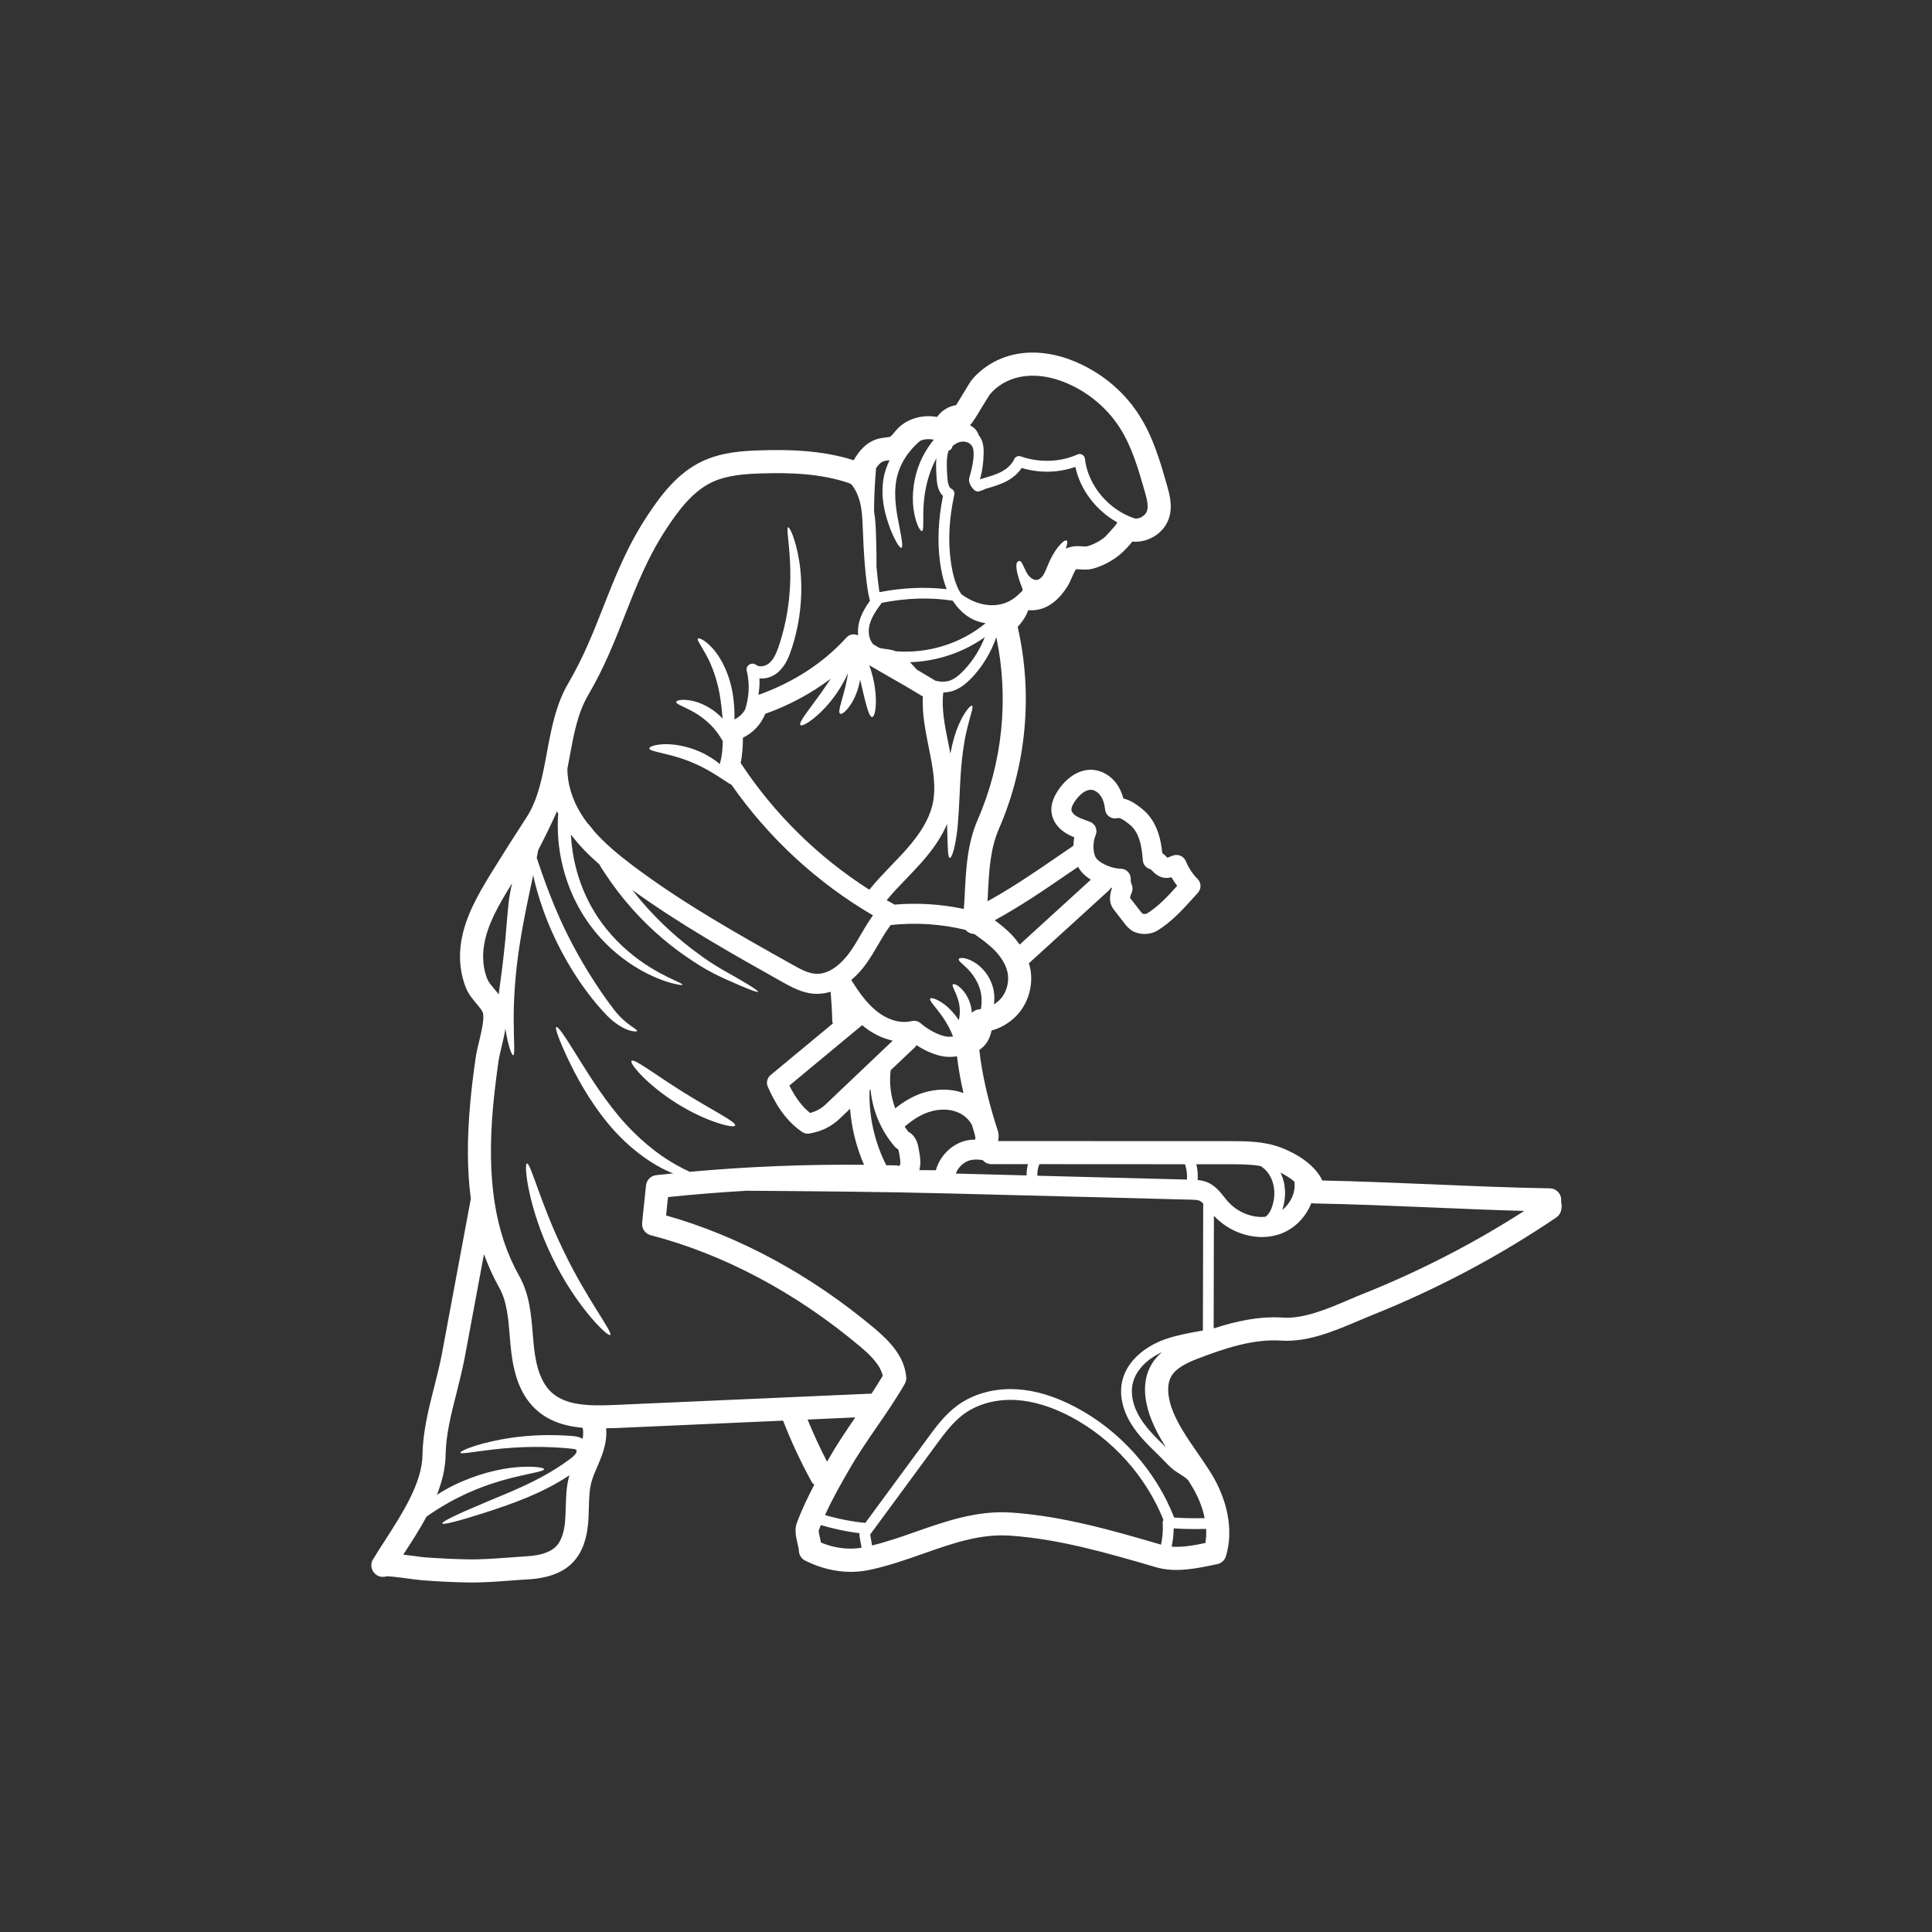 <svg xmlns="http://www.w3.org/2000/svg" xmlns:xlink="http://www.w3.org/1999/xlink" width="1080" viewBox="0 0 810 810" height="1080" preserveAspectRatio="xMidYMid meet"><rect x="0" y="0" width="810" height="810" fill="#333333" stroke="none"/><defs><clipPath id="56f24fc794"><path d="M 155.109 147 L 654.609 147 L 654.609 663.883 L 155.109 663.883 Z M 155.109 147 " clip-rule="nonzero"></path></clipPath></defs><g clip-path="url(#56f24fc794)"><path fill="#ffffff" d="M 214.688 370.359 C 214.488 370.66 214.27 370.98 214.082 371.297 C 208.848 379.824 204.414 387.582 202.973 396.059 C 202.098 401.195 202.586 406.398 204.398 410.695 C 204.902 411.852 206.008 413.145 207.168 414.539 C 207.805 415.277 208.461 416.082 209.066 416.891 C 209.133 416.336 209.234 415.797 209.301 415.211 C 209.938 410.594 210.676 405.141 211.332 399.027 C 212.07 392.934 212.406 386.305 213.176 379.055 C 213.496 376.117 214.016 373.211 214.688 370.359 Z M 244.266 603.199 C 244.586 601.453 244.586 599.926 244.266 598.617 C 237.133 597.961 230.348 596.031 224.859 591.078 C 216.754 583.793 214.824 572.582 214.016 563.668 C 213.914 562.508 213.816 561.316 213.715 560.16 C 213.109 552.656 212.523 545.555 209.266 539.781 C 206.781 535.348 204.684 530.699 202.902 525.832 L 194.797 569.355 C 193.855 574.191 192.633 579.109 191.438 583.859 C 189.207 592.574 186.926 601.555 186.824 610.098 C 186.723 615.719 185.312 621.277 183.18 626.699 C 185.312 625.34 187.594 624.012 190.012 622.82 C 199.832 617.969 209.586 615.719 216.652 615.133 C 223.77 614.562 228.117 615.301 228.117 615.973 C 228.117 617.633 210.844 618.371 192.48 627.688 C 187.309 630.223 182.793 633.062 178.852 635.812 C 175.98 641.137 172.688 646.238 169.516 651.105 C 169.383 651.34 169.266 651.559 169.098 651.793 C 170.742 651.98 172.59 652.246 174.688 652.5 C 176.098 652.699 177.203 652.852 177.656 652.887 C 184.406 653.371 190.348 653.656 195.836 653.758 C 201.395 653.891 206.934 653.457 212.793 653.055 C 215.375 652.852 217.945 652.668 220.531 652.5 C 227.766 652.113 232.312 650.199 234.445 646.656 C 236.512 643.266 236.965 638.719 237.098 634.738 C 237.164 633.766 237.164 632.824 237.199 631.867 C 237.316 627.688 237.418 623.375 238.574 619.012 C 238.609 618.824 238.676 618.656 238.742 618.508 C 232.867 622.434 226.789 625.406 221.152 627.773 C 214.336 630.609 208.074 632.641 202.805 634.352 C 192.348 637.676 185.73 639.422 185.43 638.719 C 185.18 637.996 191.34 634.992 201.477 630.746 C 211.531 626.348 226.02 621.379 239.027 611.66 C 240.656 610.484 241.648 609.359 241.715 608.621 C 241.781 608.168 241.648 607.914 241.613 607.914 C 241.613 607.812 241.293 607.613 240.621 607.496 C 237.164 607.059 233.121 606.809 229.68 606.707 C 222.527 606.453 216.082 606.809 210.676 607.293 C 199.867 608.352 193.219 609.844 192.984 609.039 C 192.801 608.387 199.16 605.547 210.172 603.484 C 215.66 602.477 222.309 601.703 229.695 601.672 C 231.574 601.672 233.473 601.703 235.418 601.77 C 236.391 601.84 237.348 601.871 238.355 601.938 C 239.363 602.039 240.254 602.039 241.512 602.223 C 242.301 602.391 243.293 602.645 244.266 603.199 Z M 358.594 594.25 L 338.586 595.156 C 341.039 601.148 343.773 607.059 346.746 612.816 C 347.098 612.246 347.434 611.66 347.75 611.105 C 350.973 605.414 354.82 599.773 358.594 594.25 Z M 361.215 648.891 C 361.215 648.789 361.148 648.723 361.148 648.586 C 361.078 647.949 360.93 647.262 360.793 646.59 C 360.559 645.398 360.309 644.105 360.309 642.781 C 354.852 642.141 349.465 640.969 344.16 639.391 C 343.875 640.16 343.523 640.934 343.234 641.723 C 343.234 642.461 343.621 644.172 343.875 645.195 C 343.977 645.719 344.109 646.203 344.191 646.723 C 349.852 649.074 355.758 649.812 361.215 648.891 Z M 362.254 203.84 C 362.254 203.789 362.254 203.688 362.254 203.621 C 362.223 203.656 362.152 203.656 362.121 203.656 C 362.152 203.723 362.223 203.789 362.254 203.84 Z M 364.773 251.797 C 364.707 251.664 364.605 251.512 364.57 251.344 C 364.57 251.242 364.57 251.16 364.539 251.059 C 363.379 246.66 362.289 236.203 361.836 224 C 361.668 219.902 361.566 216.211 361.047 212.988 C 360.543 209.801 359.57 207.148 358.344 205.082 C 357.926 204.344 357.504 203.723 357.051 203.168 C 356.75 203.016 356.496 202.816 356.312 202.664 C 343.941 198.367 330.629 198.133 319.23 198.484 C 312.484 198.688 304.777 199.172 298.383 202.227 C 290.375 206.074 284.5 213.895 279.332 221.766 C 271.457 233.82 266.859 245.504 261.992 257.906 C 257.762 268.684 253.363 279.898 246.598 291.414 C 242.199 298.883 240.555 307.848 238.809 317.348 C 238.492 318.992 238.188 320.672 237.871 322.316 C 237.871 328.477 239.816 335.074 243.559 341.133 C 244.398 342.492 245.305 343.785 246.262 345.078 C 247.305 346.152 248.176 347.277 249.016 348.402 C 253.801 353.855 259.508 358.508 265.129 362.77 C 286.113 378.602 309.547 391.742 332.223 404.434 C 335.379 406.195 338.652 408.043 341.91 408.262 C 348.844 408.746 354.465 401.848 356.531 398.879 C 358.059 396.711 359.402 394.414 360.828 391.961 C 362.438 389.227 364.051 386.438 366 383.77 C 342.547 370.074 322.27 351.305 306.711 329.062 C 304.008 327.621 298.5 323.223 291.016 320.035 C 281.297 315.703 272.332 315.352 272.23 313.754 C 272.23 313.051 274.516 312.176 278.359 312.008 C 282.234 311.891 287.691 312.664 293.18 315.047 C 296.605 316.543 299.477 318.406 301.84 320.352 C 301.875 320.035 301.91 319.699 301.992 319.414 C 302.715 317.062 302.934 313.824 303.035 310.75 C 301.992 308.922 300.766 307.008 299.188 305.246 C 295.832 301.449 291.82 298.934 288.73 297.422 C 285.625 295.844 283.426 295.105 283.527 294.285 C 283.562 293.613 286.047 292.973 289.957 293.781 C 293.734 294.484 298.871 296.836 302.965 301.301 C 302.715 298.195 302.344 294.836 301.773 291.348 C 300.582 284.516 298.316 278.641 296.117 274.66 C 293.953 270.648 292.09 268.332 292.594 267.746 C 293.062 267.207 296 268.551 299.324 272.461 C 302.613 276.34 305.836 282.836 307.129 290.422 C 307.816 294.418 308.004 298.227 307.934 301.617 C 309.816 300.711 311.395 299.27 312.398 297.457 C 313.777 293.16 314.617 287.453 313.07 281.273 C 312.754 279.949 313.559 278.641 314.883 278.305 C 315.656 278.117 316.461 278.336 317.051 278.789 C 318.273 279.832 321.145 279.445 322.859 277.699 C 324.754 275.918 325.945 272.781 327.02 269.305 C 331.082 256.617 331.703 244.344 331.219 235.566 C 330.797 226.77 329.641 221.281 330.41 221.062 C 331.051 220.859 333.586 226.031 335.062 235.164 C 336.539 244.211 336.539 257.387 332.223 270.949 C 331.082 274.492 329.773 278.539 326.469 281.609 C 324.789 283.152 322.691 284.129 320.473 284.414 C 319.82 284.516 319.113 284.48 318.395 284.414 C 318.527 286.863 318.344 289.195 317.957 291.328 C 332.477 286.227 345.234 277.949 354.887 267.293 C 356.145 265.914 358.141 265.578 359.789 266.402 C 359.602 264.621 359.703 262.742 360.191 260.844 C 361.047 257.453 362.895 254.484 364.773 251.797 Z M 365.41 584.281 C 367.023 581.777 368.633 579.262 370.094 576.809 C 369.055 572.16 364.855 568.098 360.441 564.391 C 333.633 541.879 303.352 525.797 272.801 517.859 C 270.52 517.27 268.992 515.105 269.227 512.754 C 269.445 510.07 269.746 507.434 270.031 504.781 C 270.316 502.195 270.586 499.645 270.836 497.059 C 271.039 494.777 272.836 492.93 275.137 492.68 C 277.484 492.41 279.887 492.191 282.27 491.957 C 281.984 491.84 281.715 491.773 281.43 491.637 C 273.488 488.383 263.504 481.363 255.176 471.328 C 246.852 461.289 241.395 450.914 237.836 443.359 C 234.293 435.809 232.582 430.906 233.219 430.586 C 233.941 430.199 236.848 434.48 241.195 441.531 C 245.625 448.531 251.434 458.316 259.34 467.836 C 267.262 477.336 276.109 484.25 283.141 488.18 C 285.406 489.473 287.406 490.48 289.152 491.285 C 313.391 489.086 337.863 488.113 362.254 488.348 C 359.016 480.91 357.016 472.973 356.395 464.863 L 351.949 469.094 C 348.523 472.367 344.262 474.434 339.293 475.238 C 339.09 475.27 338.871 475.305 338.652 475.305 C 337.766 475.305 336.957 475.035 336.254 474.551 C 328.699 469.363 324.637 461.742 321.918 455.664 C 321.145 453.953 321.633 451.922 323.074 450.73 L 349.18 429.094 C 349.078 428.773 348.977 428.488 348.945 428.117 C 348.844 424.023 348.59 419.895 348.238 415.797 C 346.359 416.367 344.461 416.672 342.547 416.672 C 342.129 416.672 341.742 416.672 341.324 416.637 C 336.188 416.285 331.703 413.75 328.078 411.754 C 306.977 399.902 285.207 387.664 265.129 373.145 C 266.422 374.789 267.715 376.434 269.023 377.98 C 276.879 387.16 285.172 394.328 292.574 399.719 C 299.859 405.273 306.641 408.531 311.074 411.215 C 315.523 413.852 317.957 415.461 317.789 415.832 C 317.621 416.152 314.918 415.176 310.102 413.113 C 305.316 410.98 298.215 408.211 290.375 402.871 C 282.453 397.734 273.625 390.637 265.246 381.27 C 261.086 376.621 257.055 371.398 253.312 365.676 C 252.559 364.582 251.887 363.457 251.215 362.316 C 246.918 358.609 242.84 354.512 239.363 349.863 C 239.816 359.516 242.301 368.645 245.977 376.332 C 250.629 386.152 257.207 393.605 263.453 398.91 C 269.68 404.23 275.555 407.457 279.684 409.504 C 283.848 411.535 286.246 412.473 286.148 412.859 C 286.047 413.145 283.426 412.859 278.91 411.367 C 274.465 409.855 268.035 407.004 261.117 401.781 C 254.234 396.613 246.883 388.891 241.613 378.5 C 236.324 368.16 233.102 355.25 233.992 341.621 C 234.027 341.535 234.059 341.438 234.094 341.367 C 233.875 340.949 233.742 340.527 233.539 340.109 C 232.699 341.988 231.742 344.105 230.566 346.539 C 229.191 349.508 227.41 352.902 225.598 356.543 C 225.449 357.516 225.246 358.539 225.027 359.684 C 227.629 367.305 232.195 381.254 240.102 396.09 C 245.977 407.238 252.473 416.855 257.441 423.316 C 262.41 429.746 267.312 431.461 267.094 432.199 C 267.027 432.551 265.617 432.617 263.215 431.777 C 260.867 430.938 257.695 428.992 254.605 425.902 C 248.496 419.66 241.395 410.242 235.285 398.645 C 229.156 387.094 225.5 375.762 223.637 367.453 C 223.602 367.27 223.566 367.137 223.535 366.934 C 221.855 374.891 219.59 385.027 217.859 396.16 C 215.879 408.746 215.277 420.281 215.375 428.641 C 215.426 437 215.945 442.234 215.176 442.402 C 214.555 442.523 212.977 438.391 211.887 431.293 C 211.5 433.809 210.879 436.328 210.324 438.711 C 209.785 440.91 209.301 443.008 209.031 444.688 C 208.008 451.887 207.301 457.898 206.75 463.605 C 203.961 494.121 207.453 516.816 217.727 535.031 C 222.023 542.684 222.695 551.145 223.367 559.387 C 223.469 560.512 223.566 561.668 223.668 562.793 C 224.305 569.961 225.766 578.84 231.355 583.879 C 237.516 589.434 247.59 589.469 257.41 589.047 Z M 346.172 463 L 374.289 436.293 C 369.875 435.355 365.477 433.188 361.566 429.898 C 361.531 429.863 361.5 429.832 361.465 429.797 L 330.934 455.129 C 333.551 460.281 336.32 463.941 339.609 466.609 C 342.195 465.938 344.328 464.781 346.172 463 Z M 377.43 487.996 C 377.613 486.922 377.195 484.754 376.941 483.312 L 376.742 482.406 C 376.707 482.172 376.641 481.984 376.605 481.852 C 376.07 481.598 375.582 481.246 375.195 480.793 C 369.355 474.113 365.797 465.551 364.957 456.738 L 364.539 457.125 C 364.539 457.16 364.57 457.191 364.57 457.191 C 364.219 468.07 366.668 478.848 371.57 488.531 C 372.996 488.566 374.426 488.566 375.836 488.598 C 376.254 488.633 376.676 488.699 377.094 488.836 C 377.262 488.5 377.395 488.215 377.43 487.996 Z M 390.859 337.758 C 392.754 330.137 391.109 321.93 389.363 313.27 C 387.988 306.336 386.527 299.203 386.914 292 C 382.195 289.129 377.328 286.309 372.578 283.609 C 369.891 282.047 367.156 280.504 364.438 278.891 C 365.023 280.469 365.543 282.215 366 284.062 C 368.129 293.023 367.121 300.594 365.629 300.613 C 364.117 300.613 362.691 293.645 360.695 285.32 C 360.66 285.152 360.594 284.984 360.559 284.867 C 360.543 285.117 360.543 285.387 360.477 285.637 C 359.637 290.055 357.855 293.812 356.109 296.164 C 354.398 298.547 352.82 299.621 352.199 299.203 C 350.941 298.328 353.727 292.32 355.121 284.598 C 355.273 283.793 355.441 282.988 355.539 282.215 C 354.398 284.73 352.922 287.484 351.043 290.254 C 344.562 299.875 336.453 305.078 335.582 303.953 C 334.539 302.742 340.516 296.129 346.527 287.184 C 347.129 286.309 347.719 285.438 348.273 284.562 C 340.129 290.707 330.863 295.711 320.828 299.27 C 319.113 303.617 315.723 307.277 311.492 309.273 C 311.426 312.699 311.258 316.508 310.52 319.867 C 324.535 341.168 343 359.348 364.469 373.012 C 367.406 369.367 370.648 366.043 373.738 362.77 C 375.867 360.555 378.035 358.355 380.066 356.023 C 385.973 349.344 389.398 343.535 390.859 337.758 Z M 396.918 247.016 C 395.609 243.824 394.703 240.113 394.082 235.516 C 392.957 226.871 393.375 217.84 395.34 207.918 C 393.059 205.754 392.789 202.18 392.688 200.5 C 392.504 197.781 392.336 194.977 392.57 192.125 C 391.73 193.75 390.941 195.414 390.27 197.227 C 387.82 203.723 387.164 210.117 387.113 214.77 C 387.016 219.418 387.301 222.422 386.527 222.641 C 385.891 222.84 384.195 220.09 383.27 215.055 C 382.297 210.086 382.398 202.75 385.168 195.297 C 386.777 191 389.078 187.324 391.496 184.352 C 389.668 183.93 387.617 184.066 385.891 184.77 C 385.723 184.906 385.555 185.023 385.402 185.156 C 381.625 188.379 377.129 193.938 375.801 201.238 C 374.492 208.574 376.102 215.707 377.078 220.859 C 378.102 226.066 378.656 229.422 377.934 229.656 C 377.227 229.91 375.414 227.039 373.352 221.969 C 371.453 216.934 368.902 209.211 370.48 200.23 C 370.965 197.613 371.875 195.195 372.965 192.961 C 372.781 192.996 372.578 193.031 372.375 193.031 C 371.84 193.098 371.254 193.164 370.73 193.297 C 369.438 193.652 368.316 194.742 367.309 196.234 C 366.77 202.262 366.469 208.305 366.453 214.383 C 366.953 217.387 367.156 220.574 367.258 223.781 C 367.441 228.836 367.508 233.586 367.477 237.746 C 367.793 241.273 368.195 244.797 368.699 248.273 C 378.418 246.375 387.887 245.988 396.918 247.016 Z M 403.934 458.25 C 402.711 452.895 401.805 447.758 401.215 442.855 C 400.273 443.008 399.32 443.109 398.344 443.109 C 396.984 443.109 395.641 442.977 394.25 442.656 C 390.926 441.883 387.469 440.305 384.227 438.176 C 384.078 438.426 383.91 438.711 383.691 438.98 L 373.418 448.699 C 372.746 454.086 373.449 459.609 375.332 464.68 C 379.074 461.676 382.953 459.477 386.945 458.184 C 392.688 456.352 398.766 456.387 403.934 458.25 Z M 404.152 280.988 C 407.895 277.012 410.867 272.277 412.883 267.141 C 403.766 273.621 392.723 277.277 381.523 277.633 C 381.91 278.051 382.297 278.473 382.648 278.855 C 383.27 279.527 383.84 280.148 384.43 280.77 C 387.016 282.281 389.598 283.824 392.184 285.387 C 394.281 285.926 396.383 285.957 398.176 285.352 C 400.09 284.664 401.922 283.34 404.152 280.988 Z M 408.871 477.754 C 408.871 477.438 408.902 477.133 408.938 476.816 C 408.871 476.562 408.734 476.297 408.734 475.977 C 408.734 475.91 408.719 475.809 408.719 475.723 C 408.266 474.332 407.895 472.973 407.477 471.613 C 406.352 469.582 404.574 467.801 402.355 466.711 C 398.73 464.898 394.047 464.711 389.531 466.191 C 386.074 467.297 382.648 469.43 379.293 472.367 C 379.781 473.105 380.301 473.812 380.871 474.531 C 382.953 475.59 384.461 477.891 385.016 480.859 L 385.168 481.699 C 385.621 484.051 386.176 486.922 385.656 489.605 C 385.586 489.926 385.52 490.246 385.438 490.582 L 392.367 490.629 C 394.047 484.539 399.184 479.402 405.445 478.109 C 406.586 477.891 407.746 477.789 408.871 477.754 Z M 413.234 261.266 C 411.59 261.031 409.945 260.609 408.383 259.906 C 404.875 258.328 401.805 255.473 399.418 251.832 C 399.418 251.832 399.387 251.832 399.352 251.832 C 389.918 250.371 379.98 250.707 369.676 252.738 C 367.543 255.641 365.41 258.613 364.57 261.969 C 363.898 264.621 364.152 268.047 366.148 270.145 C 366.953 270.633 367.762 271.102 368.602 271.59 C 369.438 271.855 370.344 271.977 371.387 272.109 C 372.711 272.277 374.191 272.496 375.617 273.051 C 389.047 274.105 402.859 269.844 413.234 261.266 Z M 409.91 343.668 C 420.367 319.699 423.07 292.707 417.715 267.141 C 415.516 273.434 412.008 279.309 407.461 284.129 C 405.578 286.059 403.027 288.441 399.672 289.617 C 398.312 290.055 396.918 290.289 395.473 290.32 C 394.668 297.102 396.078 304.172 397.605 311.625 C 397.891 313.051 398.176 314.512 398.445 315.953 C 399.32 311.34 400.477 307.207 401.902 303.984 C 404.32 298.328 406.973 295.527 407.543 295.879 C 408.23 296.266 406.906 299.656 405.547 305.211 C 404.152 310.734 403.062 318.539 402.609 327.352 C 402.156 336.199 401.902 344.406 401.031 350.316 C 400.191 356.258 398.934 359.801 398.211 359.684 C 397.438 359.582 397.336 355.922 397.188 350.082 C 397.152 348.672 397.086 347.145 397.051 345.465 C 394.852 350.668 391.379 355.922 386.359 361.578 C 384.227 363.961 382.012 366.297 379.812 368.578 C 376.941 371.551 374.223 374.402 371.738 377.41 C 372.645 377.879 373.52 378.398 374.426 378.887 C 374.609 379.02 374.812 379.137 374.961 379.27 C 384.664 378.434 394.566 379.055 404.086 381.086 C 404.254 378.918 404.387 376.754 404.488 374.59 C 404.992 364.332 405.547 353.672 409.91 343.668 Z M 420.016 418.184 C 422.215 415.312 423.105 411.469 422.465 407.91 C 421.727 404.016 419.145 400.672 417.145 398.574 C 414.629 396.008 411.555 393.742 408.449 391.574 C 408.301 391.574 408.133 391.543 407.965 391.543 C 406.703 391.406 405.578 390.77 404.809 389.863 C 394.602 387.379 383.84 386.676 373.418 387.832 C 371.488 390.383 369.809 393.223 368.098 396.191 C 366.637 398.676 365.125 401.227 363.414 403.68 C 361.449 406.531 359.215 408.914 356.883 410.879 C 359.82 415.496 362.926 420.078 366.988 423.469 C 371.805 427.547 377.445 429.262 382.164 428.102 C 383.488 427.766 384.883 428.102 385.922 428.957 C 389.078 431.676 392.824 433.676 396.18 434.48 C 397.254 434.715 398.445 434.715 399.57 434.547 C 395.996 425.133 389.145 419.895 389.984 418.703 C 390.34 418.113 392.672 418.703 395.793 420.984 C 397.789 422.445 400.023 424.762 401.988 427.734 C 402.777 424.344 402.391 421.051 401.516 418.637 C 400.441 415.277 398.965 413.312 399.469 412.727 C 399.891 412.172 402.574 413.215 404.992 416.922 C 406.152 418.805 407.191 421.32 407.426 424.309 C 407.461 424.41 407.426 424.543 407.426 424.645 C 408.266 423.738 409.422 423.25 410.684 423.148 C 410.867 423.148 411.035 423.082 411.238 423.051 C 411.59 420.902 411.707 418.5 411.203 416.016 C 410.262 411.754 407.777 408.328 405.648 406.164 C 403.48 404.016 401.703 402.84 401.953 402.102 C 402.156 401.43 404.574 401.262 407.93 403.109 C 411.203 404.852 415.23 408.949 416.523 414.891 C 416.977 417.059 416.977 419.156 416.707 421.086 C 417.949 420.281 419.109 419.34 420.016 418.184 Z M 430.992 488.078 L 415.684 488.078 C 414.223 488.078 412.934 487.441 412.059 486.402 C 410.363 486.113 408.684 486.016 407.125 486.352 C 404.219 486.922 401.77 489.254 400.73 492.023 L 430.406 492.797 C 430.371 491.219 430.574 489.641 430.992 488.078 Z M 427.504 396.023 L 457.332 368.812 C 455.855 367.875 454.496 366.781 453.402 365.523 C 452.848 364.867 452.395 364.164 452.012 363.426 C 450.516 364.414 449.074 365.422 447.613 366.398 C 437.539 373.328 427.887 379.891 417.043 385.836 C 419.496 387.633 421.914 389.578 424.113 391.859 C 425.402 393.223 426.496 394.613 427.504 396.023 Z M 468.059 219.637 C 468.16 219.418 468.277 219.215 468.41 218.996 C 459.598 214.078 452.918 205.434 450.852 195.75 C 443.77 198.234 435.793 198.434 428.34 196.203 C 426.598 198.855 424.145 200.582 422.215 201.656 C 419.359 203.168 416.355 204.043 413.418 204.879 C 413.066 204.98 412.68 205.184 412.328 205.332 C 411.742 205.602 411.203 205.82 410.617 205.973 C 409.809 206.207 408.902 205.973 408.316 205.332 C 407.578 204.496 405.781 202.531 406.387 200.297 C 407.359 196.941 408.734 191.688 407.996 188.195 C 407.324 185.125 403.582 184.484 401.184 185.777 C 400.73 186.031 399.387 186.734 399.285 187.289 C 399.082 188.16 398.445 188.73 397.672 188.969 C 397.438 189.809 397.254 190.613 397.152 191.316 C 396.766 194.152 396.984 197.227 397.188 200.164 C 397.305 201.91 397.641 204.309 398.832 204.879 C 399.805 205.332 400.309 206.375 400.09 207.398 C 397.926 217.387 397.438 226.383 398.578 234.945 C 399.25 240.113 400.309 244.043 401.953 247.281 C 402.289 247.922 402.676 248.508 403.027 249.094 C 403.129 249.145 403.195 249.211 403.281 249.281 C 410.547 254.602 420.234 255.844 427.016 249.246 C 427.469 248.828 427.887 248.406 428.34 247.988 C 428.508 247.836 428.66 247.668 428.727 247.434 C 428.797 247.18 428.695 246.93 428.594 246.66 C 428.309 245.922 423.977 235.195 427.469 235.195 C 428.273 235.047 428.98 237.328 430.371 239.98 C 431.062 241.273 432.117 242.43 433.41 242.953 C 434.672 243.406 435.543 243.152 436.867 241.793 C 438.027 240.5 438.73 238.301 439.672 236.102 C 440.645 233.902 441.703 232.039 442.711 230.547 C 444.773 227.609 446.621 226.215 447.227 226.617 C 447.68 226.938 447.461 228.164 446.875 230.043 C 449.289 228.836 451.758 228.934 453.59 229.035 C 454.328 229.102 455.266 229.172 455.652 229.07 C 458.34 228.363 460.957 227.004 463.273 225.125 C 463.859 224.555 466.949 221.164 468.023 219.77 C 468.023 219.734 468.059 219.668 468.059 219.637 Z M 480.867 214.246 C 481.586 212.082 480.848 209.211 479.91 205.922 C 477.289 196.773 474.586 187.355 469.535 179.449 C 464.801 171.945 457.633 165.617 449.426 161.621 C 444.137 159.07 436.062 156.352 427.637 158.031 C 422.566 159.039 417.949 161.742 414.914 165.469 C 414.594 165.922 412.883 168.758 411.59 170.855 C 409.156 174.883 407.812 177.117 406.637 178.309 C 407.93 178.895 409.07 179.887 409.777 181.145 C 410.027 181.598 410.195 182.051 410.363 182.504 C 410.902 183.191 411.355 183.965 411.707 184.855 C 412.395 186.703 412.43 188.648 412.395 190.293 C 412.328 193.902 411.84 197.527 410.867 201.004 C 411.32 200.852 411.742 200.652 412.16 200.551 C 415.012 199.711 417.648 198.973 420.051 197.68 C 421.762 196.723 424.043 195.062 425.188 192.543 C 425.656 191.484 426.883 190.93 427.988 191.352 C 435.727 194.07 444.574 193.785 451.691 190.547 C 452.328 190.227 453.102 190.262 453.723 190.613 C 454.359 190.965 454.781 191.621 454.848 192.324 C 456.172 203.621 464.836 213.859 475.93 217.418 C 476.688 217.438 477.492 217.285 478.23 216.965 C 479.523 216.344 480.512 215.34 480.867 214.246 Z M 487.461 638.449 C 487.43 637.996 487.562 637.574 487.781 637.223 C 480.43 618.926 466.344 603.199 448.906 593.965 C 440.965 589.77 433.309 587.438 426.145 586.984 C 417.785 586.461 409.945 588.562 404.035 592.891 C 399.418 596.316 395.859 601.133 392.438 605.816 L 365.059 643.031 C 365.023 643.098 364.922 643.133 364.855 643.199 C 364.891 643.973 365.059 644.812 365.242 645.719 C 365.379 646.488 365.512 647.227 365.613 647.949 C 371.773 646.422 377.918 644.324 383.84 642.227 C 396.531 637.777 409.641 633.16 424.043 634.152 C 445.684 635.645 466.562 641.688 486.758 647.598 C 487.43 644.594 487.68 641.488 487.461 638.449 Z M 488.52 606.488 C 488.621 606.59 488.723 606.691 488.789 606.738 C 486.035 602.41 483.586 597.859 481.871 592.859 C 480.008 587.301 478.617 579.246 482.68 572.195 C 483.871 570.098 485.43 568.383 487.176 566.906 C 480.613 569.91 476.133 574.68 474.906 580.016 C 473.898 584.363 474.957 589.469 477.93 594.336 C 480.68 598.902 484.676 602.777 488.52 606.488 Z M 493.539 371.398 C 492.668 370.273 491.844 369.066 491.137 367.805 C 490.367 368.008 489.527 368.109 488.652 368.074 C 485.852 367.906 484.105 366.129 483.031 365.07 C 482.848 364.902 482.594 364.617 482.426 364.449 C 480.613 364.062 479.254 362.551 479.137 360.672 C 478.902 357.77 478.582 354.695 477.641 351.926 C 477.039 350.047 475.828 347.445 473.648 345.734 C 472.02 344.441 469.805 342.66 468.543 342.98 C 467.352 343.301 466.094 343.082 465.086 342.375 C 464.078 341.688 463.441 340.598 463.309 339.371 C 463.055 336.938 462.402 334.973 461.344 333.531 C 460.336 332.137 458.859 331.195 457.5 331.129 C 455.402 331.027 452.883 332.742 450.75 335.812 C 449.289 337.945 449.105 339.102 449.223 339.758 C 449.359 340.527 450.164 341.504 451.32 342.207 C 452.496 342.879 453.906 343.434 455.434 343.988 L 457.012 344.559 C 458.07 344.977 458.961 345.816 459.363 346.891 C 459.816 347.914 459.801 349.125 459.344 350.18 C 457.984 353.254 458.203 358.223 459.766 360.035 C 461.695 362.25 466.344 364.164 469.922 364.23 C 471.098 364.23 472.188 364.719 472.961 365.59 C 473.75 366.43 474.152 367.555 474.066 368.715 C 474.035 369.418 474.152 370.207 474.418 370.742 C 474.941 371.82 474.957 373.109 474.488 374.203 C 473.934 375.496 473.797 376.148 473.766 376.434 L 477.809 381.637 C 478.23 382.176 478.766 382.898 479.102 383.082 C 479.422 383.215 480.461 383.184 480.816 383.016 C 485.43 380.246 489.562 375.812 493.539 371.398 Z M 497.633 494.543 C 497.785 492.375 497.5 490.176 496.828 488.113 L 435.762 488.078 C 435.125 489.605 434.84 491.285 434.922 492.93 Z M 492.281 636.234 C 496.273 636.52 500.504 636.602 505.055 636.484 C 504.133 631.801 502.148 626.918 499.145 622.184 C 498.859 621.664 498.508 621.176 498.188 620.656 C 497.887 620.402 497.668 620.137 497.383 619.883 C 496.559 619.18 495.637 618.625 494.664 618.004 C 493.891 617.5 493.121 617.012 492.332 616.461 C 490.566 615.098 489.008 613.453 487.496 611.875 C 486.773 611.137 486.102 610.434 485.398 609.746 C 481.336 605.816 477.121 601.738 474.066 596.668 C 470.508 590.793 469.215 584.5 470.508 578.977 C 472.219 571.422 478.969 564.875 488.504 561.484 C 493.121 559.855 497.922 558.984 502.602 558.129 C 503.191 558.027 503.727 557.926 504.316 557.824 L 504.449 504.547 C 503.895 504.008 503.344 503.59 502.77 503.355 C 501.934 503.035 500.641 503 499.414 502.969 L 398.832 500.383 C 370.227 499.645 341.156 499.426 312.973 499.227 C 301.961 499.879 290.98 500.734 280.07 501.879 C 279.938 503.203 279.816 504.512 279.648 505.805 C 279.531 507.062 279.398 508.324 279.266 509.582 C 309.816 518.211 339.93 534.508 366.668 556.953 C 372.812 562.156 379.227 568.602 379.949 577.398 C 380.031 578.371 379.812 579.328 379.328 580.203 C 375.801 586.328 371.605 592.473 367.508 598.379 C 363.562 604.156 359.469 610.098 356.145 615.922 C 352.551 622.148 348.875 628.578 345.906 635.191 C 351.43 636.805 357.086 637.93 362.793 638.484 L 388.793 603.133 C 392.402 598.195 396.18 593.074 401.352 589.281 C 408.098 584.312 417.012 581.879 426.445 582.469 C 434.25 582.953 442.508 585.473 451.004 589.988 C 469.602 599.809 484.625 616.66 492.281 636.234 Z M 505.355 646.91 C 505.676 645.027 505.793 643.031 505.676 641 C 500.824 641.137 496.309 641.066 492.078 640.781 C 492.047 643.332 491.758 645.918 491.207 648.438 C 495.637 648.789 500.504 647.918 505.355 646.91 Z M 533.086 506.559 C 535.016 501.574 534.562 496.07 531.895 492.125 C 531.023 490.797 529.832 489.707 528.504 488.867 C 524.34 488.145 519.875 488.113 515.512 488.113 L 501.562 488.113 C 502.117 490.277 502.285 492.512 502.117 494.742 C 503.293 494.828 504.516 495.062 505.777 495.516 C 509.25 496.84 511.383 499.512 513.262 501.879 C 513.648 502.398 514.035 502.867 514.453 503.355 C 518.582 508.172 524.828 510.723 530.504 510.137 C 531.93 509.297 532.836 507.266 533.086 506.559 Z M 537.602 507.266 C 541.227 504.363 543.328 499.609 542.672 495.414 C 541.059 493.988 538.996 492.695 536.832 491.605 C 539.129 496.219 539.383 501.977 537.602 507.266 Z M 639.059 507.684 C 625.98 507.332 612.836 506.777 600.082 506.227 C 583.914 505.555 567.18 504.848 550.781 504.547 C 550.426 504.547 550.125 504.43 549.805 504.363 C 547.488 510.336 542.555 515.473 536.16 517.539 C 533.859 518.277 531.477 518.629 529.059 518.629 C 521.758 518.629 514.27 515.406 508.934 509.715 L 508.832 556.887 C 509 556.867 509.168 556.836 509.316 556.801 C 518.23 553.914 527.883 551.766 537.836 552.402 C 546.617 553.023 556.789 548.66 565.734 544.852 C 567.836 543.941 569.898 543.07 571.863 542.297 C 595.328 532.898 617.875 521.281 639.059 507.684 Z M 654.484 503.742 C 654.719 504.613 654.938 505.941 654.449 507.684 C 654.164 508.777 653.461 509.75 652.52 510.406 C 628.465 526.703 602.531 540.453 575.473 551.277 C 573.543 552.051 571.578 552.891 569.531 553.762 C 559.559 557.992 548.297 562.793 537.184 562.055 C 525.148 561.25 512.809 565.547 502.184 569.609 C 497.633 571.387 493.121 573.488 491.07 577.012 C 488.723 581.141 490.047 586.766 491.039 589.77 C 493.371 596.566 497.566 602.609 502 609.039 C 503.828 611.691 505.641 614.293 507.355 617.012 C 514.84 628.863 517.223 641.805 513.969 652.465 C 513.449 654.145 512.07 655.402 510.324 655.789 L 509.25 655.992 C 501.562 657.602 492.816 659.449 484.594 657.047 C 464.734 651.238 444.172 645.23 423.406 643.82 C 410.969 642.98 399.387 647.043 387.082 651.375 C 379.711 653.961 372.125 656.629 364.152 658.273 C 361.734 658.762 359.25 659.012 356.73 659.012 C 350.336 659.012 343.738 657.402 337.613 654.312 C 335.969 653.508 334.926 651.828 334.926 650.016 C 334.926 649.562 334.609 648.234 334.422 647.363 C 333.734 644.457 333.062 641.387 334.02 638.684 C 336.07 633.062 338.652 627.688 341.391 622.504 C 340.902 622.117 340.484 621.695 340.199 621.109 C 335.699 612.918 331.703 604.324 328.312 595.609 L 257.863 598.734 C 256.602 598.766 255.379 598.801 254.117 598.801 C 254.473 602.293 253.852 606.07 252.273 610.367 C 251.719 611.875 251.082 613.371 250.426 614.883 C 249.434 617.18 248.496 619.312 247.941 621.461 C 247.07 624.77 246.984 628.344 246.883 632.121 C 246.852 633.129 246.816 634.117 246.781 635.125 C 246.598 640.328 245.945 646.371 242.754 651.66 C 238.844 658.156 231.777 661.598 221.082 662.184 C 218.566 662.32 216.016 662.504 213.496 662.703 C 208.324 663.09 203.039 663.477 197.668 663.477 C 196.996 663.477 196.324 663.477 195.637 663.445 C 189.996 663.344 183.887 663.059 176.953 662.535 C 176.465 662.504 175.105 662.352 173.359 662.117 C 170.809 661.766 164.23 660.859 162.031 660.859 C 160.738 661.312 159.277 661.176 158.02 660.406 C 155.734 659.012 154.98 656.059 156.375 653.758 C 156.406 653.758 156.406 653.758 156.406 653.758 C 157.949 651.207 159.645 648.555 161.375 645.887 C 168.676 634.539 176.969 621.73 177.137 609.965 C 177.273 600.277 179.688 590.727 182.039 581.492 C 183.266 576.691 184.406 572.129 185.277 567.578 L 197.316 503 C 197.348 502.867 197.383 502.816 197.414 502.684 C 195.836 490.832 195.77 477.656 197.129 462.73 C 197.648 456.824 198.391 450.664 199.445 443.309 C 199.766 441.18 200.32 438.879 200.906 436.461 C 201.863 432.418 202.973 427.801 202.551 424.93 C 202.383 423.891 200.992 422.242 199.766 420.801 C 198.254 418.988 196.543 416.988 195.484 414.438 C 192.949 408.496 192.211 401.395 193.422 394.414 C 195.148 384.238 200.285 375.277 205.809 366.23 C 210.625 358.422 215.629 350.535 220.664 342.828 C 225.668 335.141 227.41 325.641 229.273 315.602 C 231.121 305.68 233 295.457 238.223 286.512 C 244.617 275.633 248.883 264.809 252.977 254.348 C 257.828 242.047 262.797 229.32 271.223 216.48 C 277.164 207.434 284.047 198.367 294.188 193.516 C 302.293 189.605 311.191 189.035 318.914 188.801 C 330.059 188.445 344.43 188.648 357.926 192.961 C 359.957 189.32 363.145 185.293 368.281 183.93 C 369.254 183.664 370.262 183.547 371.285 183.41 C 372.023 183.344 372.863 183.242 373.199 183.094 C 373.586 182.891 374.258 182.086 374.879 181.379 C 375.297 180.824 375.785 180.305 376.223 179.801 C 380.484 175.371 386.945 173.727 392.855 174.816 C 394.734 172.148 397.672 170.336 400.863 169.848 C 401.602 168.621 402.574 167.078 403.312 165.852 C 406.066 161.285 406.871 159.961 407.395 159.324 C 411.84 153.902 418.523 149.957 425.758 148.512 C 436.801 146.312 447.008 149.703 453.656 152.926 C 463.609 157.746 471.934 165.098 477.742 174.281 C 483.484 183.344 486.406 193.449 489.207 203.234 C 490.266 206.98 491.758 212.082 490.113 217.184 C 488.906 220.93 486.035 224.066 482.191 225.777 C 479.809 226.871 477.188 227.289 474.703 227.07 C 472.422 230.078 469.418 232.629 469.352 232.645 C 465.992 235.363 462.117 237.363 458.137 238.438 C 456.238 238.922 454.426 238.82 452.984 238.723 C 452.363 238.688 451.422 238.621 451.137 238.688 C 450.75 239.008 449.812 241.137 449.289 242.312 C 448.754 243.574 448.168 244.883 447.395 246.059 C 444.707 250.254 441.738 253.023 438.348 254.586 C 435.996 255.641 433.477 256.027 431.094 255.809 C 430.223 258.262 428.695 260.645 426.664 262.844 C 433.125 291.027 430.34 320.988 418.789 347.527 C 415.133 355.922 414.645 365.223 414.176 375.109 C 414.105 376.016 414.039 376.988 414.008 377.879 C 424.113 372.305 433.277 366.062 442.879 359.48 C 445.23 357.871 447.613 356.223 450.047 354.578 C 450.078 353.387 450.164 352.18 450.398 351.055 C 449.258 350.566 448.098 350.047 446.973 349.375 C 443.652 347.344 441.52 344.441 440.93 341.168 C 440.379 337.977 441.352 334.652 443.836 331.027 C 447.68 325.488 452.816 322.484 457.984 322.734 C 461.863 322.973 465.676 325.152 468.16 328.609 C 469.418 330.391 470.375 332.453 470.996 334.789 C 474.184 335.461 476.871 337.59 478.836 339.137 C 481.871 341.535 484.207 345.012 485.617 349.273 C 486.555 352.094 487.008 354.898 487.262 357.602 C 487.984 358.121 488.555 358.707 489.008 359.16 C 489.141 359.297 489.309 359.445 489.426 359.613 C 489.777 359.48 490.301 359.297 490.652 359.129 C 491.039 358.961 491.473 358.809 491.844 358.676 C 493.957 357.938 496.273 358.961 497.148 361.023 C 498.273 363.812 499.984 366.363 502.082 368.496 C 503.66 370.039 503.727 372.59 502.25 374.27 L 500.723 375.949 C 496.273 380.918 491.207 386.574 485.113 390.215 C 483.617 391.121 481.738 391.574 479.84 391.574 C 477.996 391.574 476.164 391.121 474.738 390.281 C 473.094 389.258 471.969 387.832 471.164 386.758 L 466.934 381.301 C 464.633 378.332 465.34 374.789 466.145 372.488 C 466.109 372.391 466.094 372.305 466.059 372.203 C 465.961 372.203 465.891 372.172 465.793 372.137 C 465.574 372.488 465.371 372.844 465.055 373.18 L 431.348 403.879 C 431.566 404.617 431.832 405.355 431.949 406.113 C 433.16 412.34 431.531 419.055 427.672 424.09 C 424.699 427.934 420.434 430.77 415.719 432.062 C 415.332 434.027 414.559 435.809 413.805 436.949 C 412.965 438.242 411.875 439.332 410.582 440.137 C 411.691 450.309 414.293 461.742 418.371 474.164 C 418.789 475.422 418.691 476.598 418.59 477.555 L 418.555 477.891 C 418.555 478.074 418.488 478.242 418.488 478.395 L 515.547 478.426 C 522.242 478.426 529.863 478.426 537 481.113 C 543.863 483.699 551.402 488.5 554.387 494.93 C 569.832 495.246 585.391 495.934 600.465 496.539 C 616.648 497.227 633.367 497.934 649.766 498.219 C 651.293 498.25 652.688 498.973 653.594 500.164 C 654.367 501.188 654.688 502.48 654.484 503.742 " fill-opacity="1" fill-rule="nonzero"></path></g><path fill="#ffffff" d="M 286.684 458.031 C 298.5 465.418 308.773 470.387 308.219 471.879 C 307.785 473.238 296.184 470.387 283.812 462.648 C 271.426 454.926 263.738 445.762 264.777 444.754 C 265.867 443.629 274.848 450.664 286.684 458.031 " fill-opacity="1" fill-rule="nonzero"></path><path fill="#ffffff" d="M 236.426 524.707 C 245.91 544.496 257.09 558.633 255.832 559.672 C 254.855 560.68 241.395 547.621 231.508 527.09 C 221.469 506.594 219.539 487.961 220.914 487.793 C 222.512 487.477 226.742 505 236.426 524.707 " fill-opacity="1" fill-rule="nonzero"></path></svg>